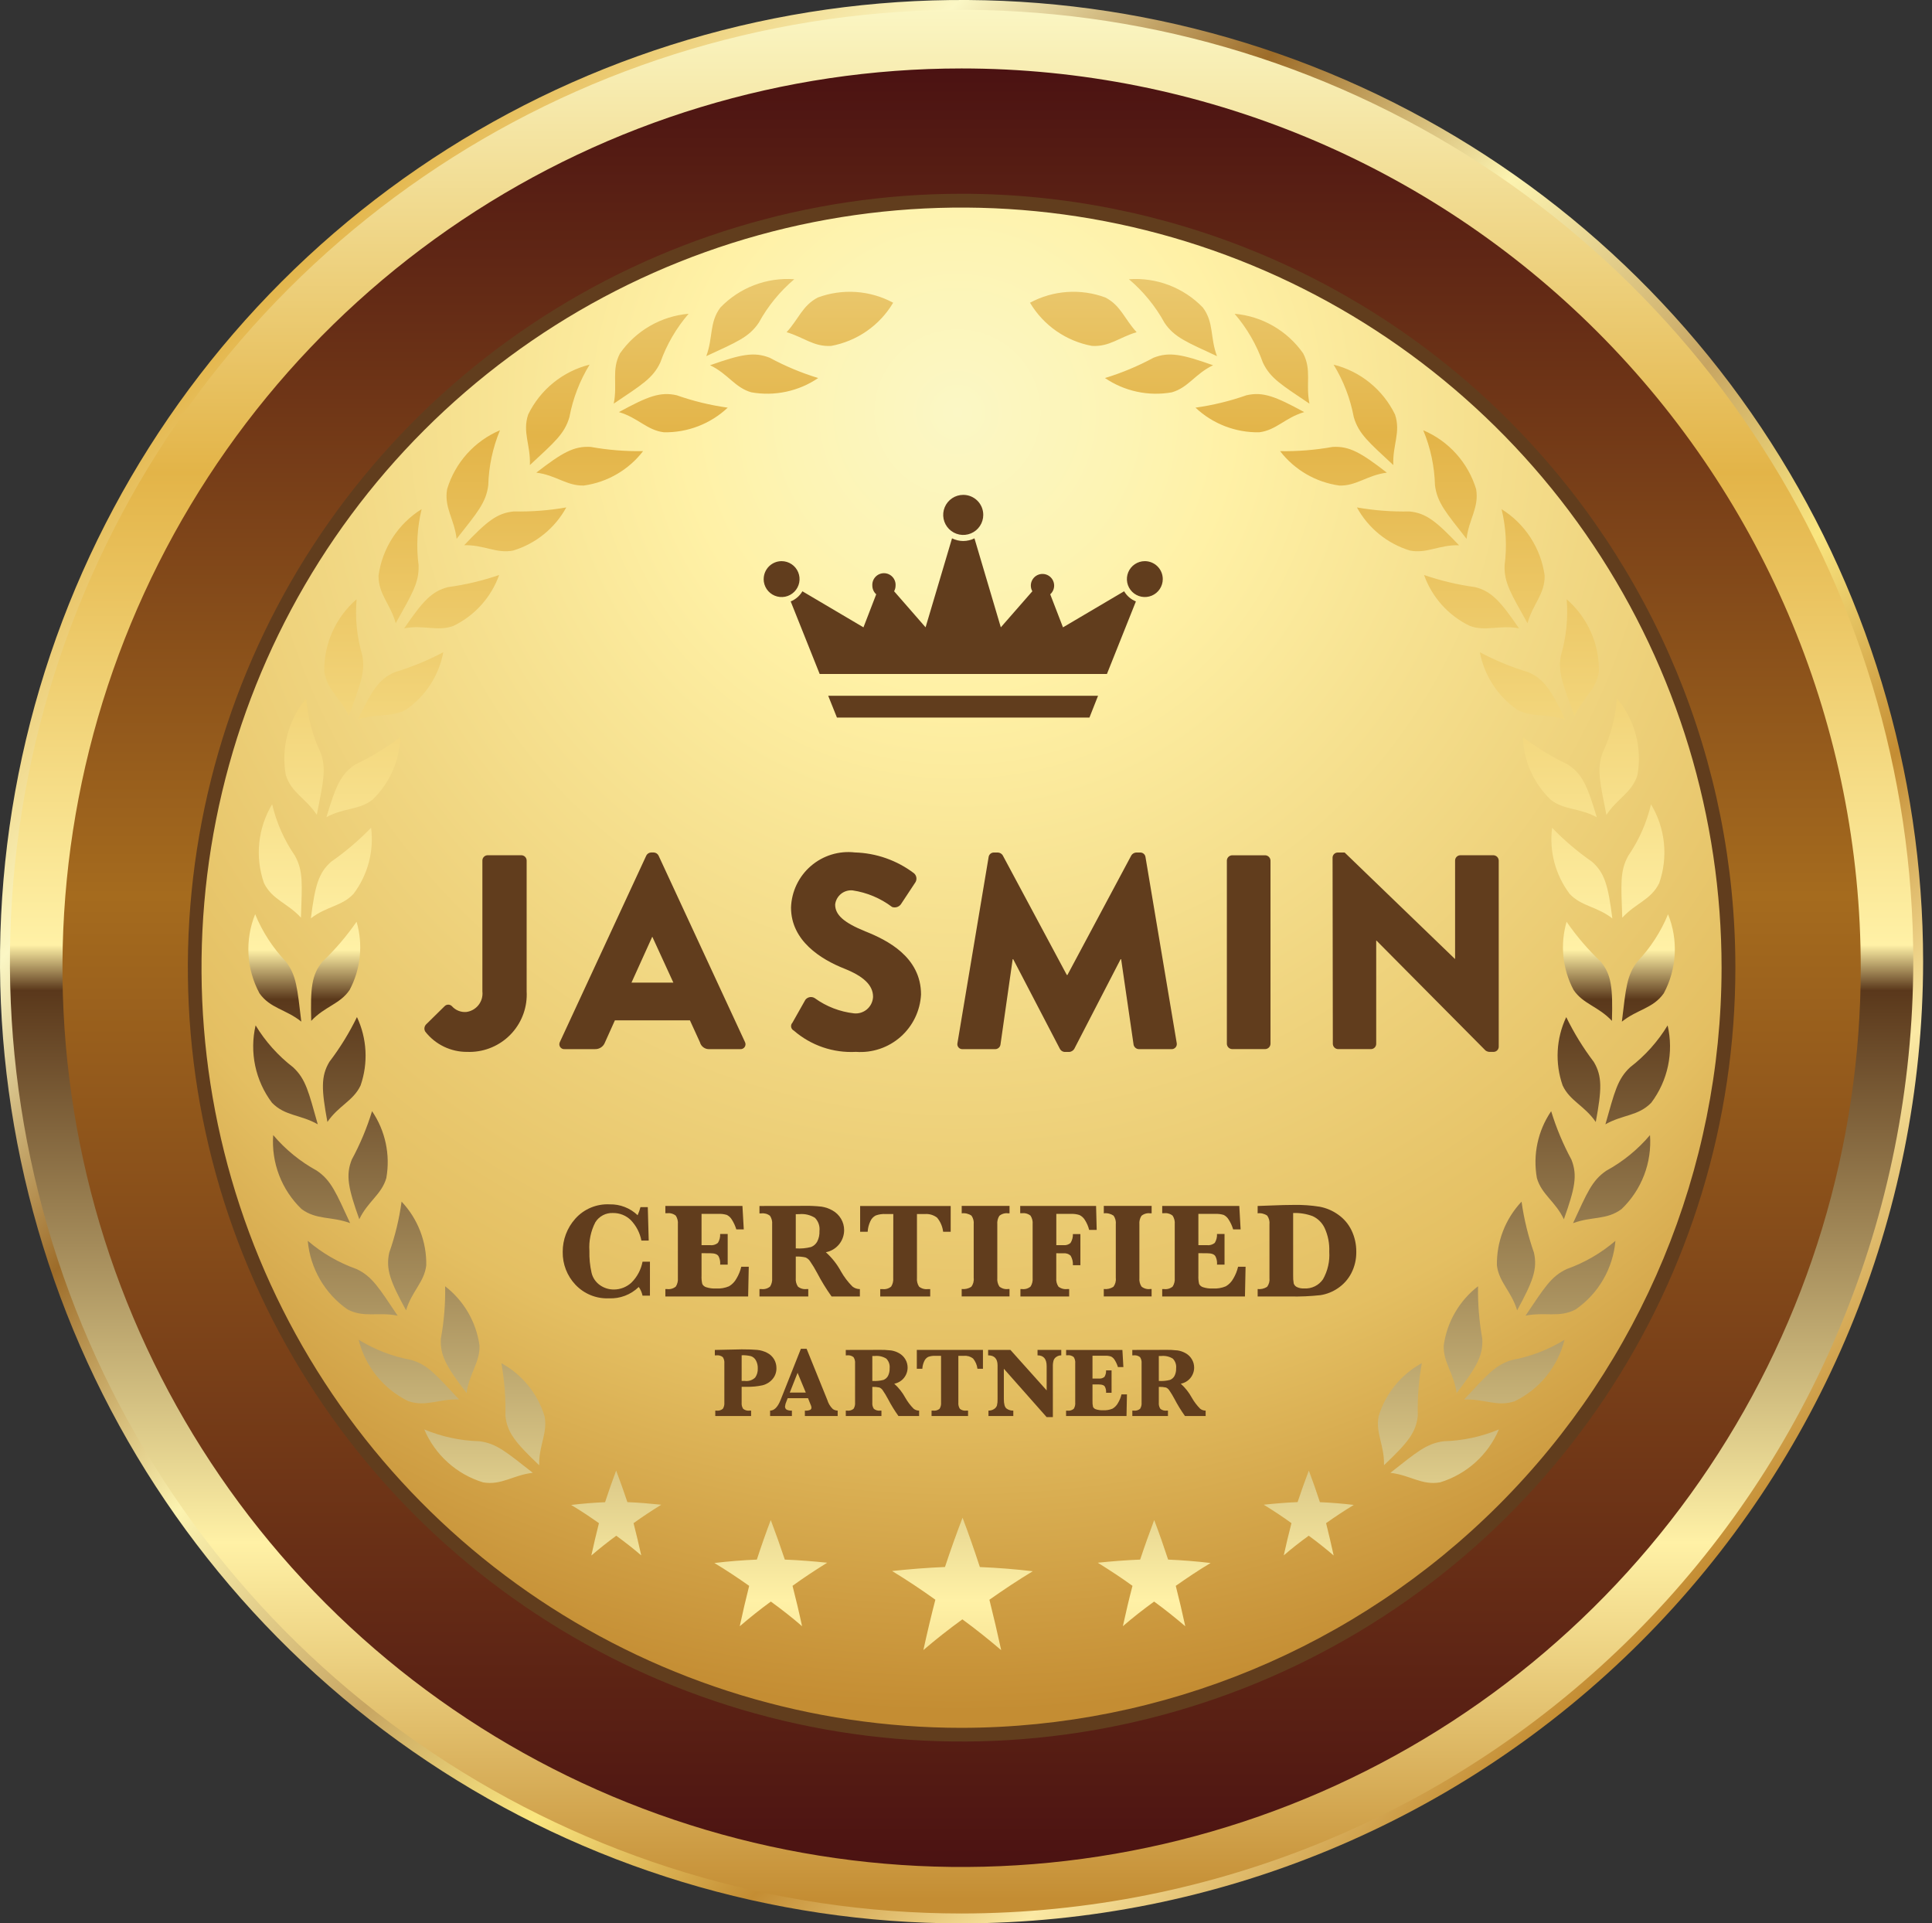 <svg xmlns="http://www.w3.org/2000/svg" width="217" height="216" viewBox="0 0 217 216" fill="none"><rect x="0" y="0" width="217" height="216" fill="#333333" stroke="none"/><g clip-path="url(#clip0_177_10278)"><path d="M108.001 216.002C86.641 216.002 65.76 209.667 47.999 197.8C30.238 185.933 16.395 169.065 8.221 149.331C0.047 129.596 -2.092 107.88 2.075 86.93C6.243 65.98 16.529 46.736 31.633 31.632C46.737 16.528 65.981 6.241 86.931 2.074C107.882 -2.093 129.597 0.046 149.332 8.22C169.066 16.394 185.934 30.237 197.801 47.998C209.669 65.759 216.003 86.64 216.003 108C215.969 136.634 204.579 164.084 184.332 184.331C164.085 204.578 136.635 215.968 108.001 216.002V216.002Z" fill="url(#paint0_linear_177_10278)"></path><path d="M108.001 214.891C86.86 214.89 66.194 208.62 48.616 196.874C31.039 185.128 17.339 168.433 9.249 148.901C1.16 129.369 -0.956 107.877 3.169 87.142C7.294 66.407 17.475 47.362 32.424 32.413C47.373 17.465 66.42 7.285 87.155 3.161C107.89 -0.963 129.382 1.154 148.914 9.245C168.445 17.336 185.139 31.037 196.884 48.615C208.629 66.194 214.898 86.86 214.897 108.001C214.865 136.341 203.592 163.511 183.552 183.55C163.512 203.589 136.341 214.86 108.001 214.891Z" fill="url(#paint1_linear_177_10278)"></path><path d="M208.997 108.677C208.997 128.65 203.074 148.176 191.977 164.783C180.881 181.391 165.109 194.336 146.655 201.98C128.202 209.624 107.897 211.624 88.307 207.728C68.716 203.832 50.722 194.214 36.598 180.091C22.474 165.967 12.855 147.973 8.957 128.383C5.06 108.794 7.059 88.488 14.702 70.034C22.345 51.581 35.288 35.807 51.895 24.71C68.502 13.612 88.027 7.688 108.001 7.687C134.786 7.687 160.474 18.326 179.414 37.265C198.354 56.205 208.995 81.892 208.997 108.677V108.677Z" fill="url(#paint2_linear_177_10278)"></path><path d="M194.916 108.676C194.915 125.864 189.817 142.666 180.266 156.957C170.716 171.249 157.143 182.387 141.263 188.964C125.382 195.541 107.908 197.262 91.05 193.908C74.192 190.554 58.707 182.277 46.553 170.123C34.399 157.969 26.122 142.484 22.769 125.626C19.415 108.767 21.136 91.293 27.713 75.413C34.29 59.533 45.429 45.96 59.72 36.41C74.011 26.86 90.813 21.762 108.002 21.761C119.416 21.76 130.718 24.008 141.263 28.375C151.809 32.743 161.391 39.145 169.461 47.216C177.532 55.287 183.934 64.869 188.302 75.414C192.669 85.959 194.917 97.262 194.916 108.676V108.676Z" fill="#613D1D"></path><path d="M108.001 194.041C91.118 194.042 74.613 189.035 60.574 179.655C46.536 170.276 35.594 156.943 29.133 141.345C22.671 125.746 20.981 108.582 24.275 92.022C27.568 75.463 35.699 60.252 47.638 48.314C59.576 36.375 74.787 28.245 91.347 24.951C107.906 21.657 125.07 23.348 140.669 29.81C156.267 36.271 169.599 47.213 178.979 61.252C188.359 75.29 193.365 91.795 193.365 108.679C193.338 131.311 184.336 153.008 168.333 169.011C152.33 185.014 130.633 194.015 108.001 194.041Z" fill="url(#paint3_radial_177_10278)"></path><path d="M61.166 159.049C61.535 160.933 60.507 162.317 60.562 164.551C57.891 162.014 56.946 160.861 56.767 158.971C56.812 157 56.66 155.03 56.313 153.089C58.648 154.364 60.39 156.504 61.166 159.049ZM54.264 166.475C56.334 166.827 57.61 165.657 59.844 165.4C56.886 163.086 55.784 162.094 53.827 161.853C51.705 161.796 49.611 161.347 47.653 160.527C48.253 161.942 49.156 163.208 50.298 164.235C51.44 165.263 52.794 166.027 54.264 166.475V166.475ZM49.998 144.451C50.033 146.42 49.873 148.389 49.519 150.327C49.408 152.223 50.157 153.522 52.409 156.447C52.694 154.228 53.923 153.027 53.856 151.102C53.489 148.465 52.104 146.078 49.998 144.451ZM45.876 157.36C47.876 158.029 49.31 157.069 51.566 157.167C49 154.423 48.069 153.268 46.175 152.725C44.087 152.34 42.088 151.571 40.279 150.458C40.65 151.948 41.344 153.339 42.311 154.531C43.278 155.724 44.495 156.691 45.876 157.362V157.36ZM45.106 134.946C44.839 136.898 44.374 138.818 43.72 140.676C43.307 142.532 43.842 143.923 45.61 147.156C46.24 145.014 47.644 144.019 47.877 142.109C47.927 139.451 46.932 136.879 45.106 134.946V134.946ZM39.02 147.044C40.887 148.034 42.453 147.306 44.663 147.754C42.562 144.64 41.824 143.344 40.031 142.512C38.031 141.801 36.18 140.728 34.568 139.348C34.704 140.877 35.173 142.359 35.942 143.689C36.711 145.018 37.761 146.164 39.02 147.044ZM41.789 124.789C41.211 126.674 40.448 128.496 39.51 130.23C38.808 131.995 39.119 133.461 40.356 136.926C41.315 134.915 42.859 134.151 43.391 132.299C43.857 129.682 43.282 126.987 41.789 124.789V124.789ZM33.862 135.774C35.555 137.034 37.216 136.575 39.328 137.361C37.745 133.956 37.216 132.573 35.579 131.465C33.717 130.446 32.058 129.093 30.685 127.474C30.573 129.005 30.8 130.543 31.349 131.977C31.898 133.412 32.756 134.708 33.862 135.774V135.774ZM40.093 114.22C39.23 115.995 38.192 117.679 36.996 119.248C36.027 120.875 36.107 122.37 36.774 125.999C38.041 124.152 39.681 123.641 40.5 121.901C41.372 119.386 41.226 116.629 40.093 114.22V114.22ZM30.547 123.84C32.016 125.352 33.74 125.151 35.691 126.263C34.666 122.657 34.367 121.197 32.915 119.852C31.235 118.559 29.809 116.966 28.709 115.153C28.362 116.648 28.347 118.2 28.665 119.701C28.982 121.202 29.625 122.615 30.547 123.84ZM40.05 103.514C38.928 105.136 37.643 106.639 36.216 108C35.002 109.463 34.859 110.96 34.956 114.647C36.486 113.012 38.196 112.767 39.271 111.168C40.518 108.816 40.798 106.07 40.05 103.514ZM29.138 111.541C30.353 113.26 32.084 113.325 33.842 114.73C33.392 111.012 33.307 109.522 32.092 107.97C30.63 106.43 29.466 104.633 28.659 102.668C28.083 104.092 27.827 105.625 27.91 107.158C27.993 108.692 28.413 110.188 29.139 111.541H29.138ZM41.679 92.956C40.312 94.372 38.809 95.651 37.194 96.775C35.77 98.031 35.381 99.475 34.917 103.132C36.676 101.768 38.4 101.787 39.711 100.377C41.311 98.255 42.019 95.592 41.681 92.956H41.679ZM29.646 99.166C30.578 101.056 32.278 101.394 33.8 103.053C33.923 99.304 34.085 97.82 33.122 96.096C31.919 94.346 31.053 92.387 30.567 90.32C29.775 91.638 29.282 93.113 29.123 94.642C28.964 96.171 29.143 97.716 29.648 99.168L29.646 99.166ZM44.959 82.785C43.387 83.969 41.702 84.994 39.928 85.846C38.322 86.869 37.714 88.236 36.664 91.772C38.627 90.697 40.329 90.994 41.843 89.805C43.758 87.96 44.877 85.442 44.961 82.784L44.959 82.785ZM32.095 87.016C32.714 89.031 34.341 89.626 35.584 91.506C36.298 87.826 36.685 86.388 36.014 84.535C35.105 82.617 34.557 80.548 34.4 78.432C33.411 79.607 32.691 80.986 32.294 82.469C31.896 83.953 31.828 85.506 32.097 87.019L32.095 87.016ZM49.79 73.245C48.05 74.168 46.225 74.919 44.34 75.488C42.592 76.241 41.78 77.496 40.193 80.82C42.295 80.067 43.93 80.628 45.61 79.696C47.796 78.178 49.298 75.862 49.792 73.246L49.79 73.245ZM36.42 75.412C36.724 77.499 38.229 78.347 39.166 80.4C40.455 76.869 41.065 75.515 40.684 73.578C40.086 71.543 39.871 69.413 40.05 67.299C38.889 68.303 37.962 69.551 37.335 70.953C36.708 72.355 36.396 73.877 36.422 75.412L36.42 75.412ZM56.065 64.573C54.201 65.214 52.278 65.67 50.325 65.934C48.477 66.404 47.486 67.523 45.398 70.562C47.593 70.145 49.117 70.949 50.929 70.292C53.325 69.133 55.169 67.079 56.065 64.573V64.573ZM42.516 64.636C42.492 66.739 43.849 67.817 44.447 69.984C46.276 66.704 47.079 65.46 47.016 63.485C46.738 61.379 46.854 59.24 47.358 57.177C46.054 57.99 44.945 59.079 44.108 60.368C43.271 61.657 42.728 63.114 42.516 64.636V64.636ZM63.605 56.986C61.663 57.325 59.693 57.476 57.722 57.436C55.832 57.61 54.669 58.561 52.135 61.231C54.37 61.169 55.747 62.2 57.635 61.829C60.182 61.057 62.325 59.319 63.605 56.986V56.986ZM50.22 54.935C49.86 57.014 51.03 58.282 51.285 60.515C53.605 57.565 54.594 56.457 54.842 54.495C54.897 52.373 55.343 50.28 56.156 48.319C54.742 48.919 53.477 49.822 52.451 50.965C51.425 52.109 50.663 53.464 50.22 54.935V54.935ZM72.237 50.661C70.266 50.697 68.297 50.54 66.357 50.192C64.46 50.075 63.159 50.822 60.237 53.079C62.457 53.356 63.665 54.593 65.586 54.526C68.222 54.158 70.609 52.77 72.233 50.661H72.237ZM59.325 46.55C58.654 48.546 59.61 49.98 59.517 52.229C62.258 49.676 63.412 48.733 63.956 46.84C64.347 44.755 65.115 42.758 66.224 40.949C64.734 41.322 63.344 42.016 62.153 42.984C60.961 43.952 59.995 45.169 59.325 46.55V46.55ZM81.735 45.781C79.784 45.509 77.866 45.043 76.007 44.389C74.149 43.969 72.758 44.513 69.517 46.279C71.668 46.909 72.659 48.316 74.569 48.546C77.228 48.596 79.801 47.603 81.738 45.781H81.735ZM69.635 39.689C68.656 41.552 69.38 43.123 68.933 45.331C72.047 43.227 73.335 42.492 74.167 40.703C74.878 38.699 75.956 36.845 77.345 35.236C75.812 35.369 74.328 35.837 72.996 36.607C71.664 37.376 70.517 38.428 69.635 39.689ZM91.898 42.454C90.014 41.879 88.192 41.117 86.459 40.18C84.691 39.48 83.229 39.79 79.753 41.017C81.77 41.978 82.534 43.529 84.385 44.057C87.002 44.524 89.699 43.949 91.898 42.455V42.454ZM80.911 34.538C79.651 36.223 80.111 37.885 79.328 39.997C82.732 38.414 84.117 37.885 85.224 36.244C86.242 34.384 87.594 32.728 89.212 31.358C87.679 31.246 86.141 31.473 84.707 32.023C83.272 32.572 81.976 33.431 80.911 34.538V34.538ZM100.32 33.998C99.032 33.304 97.611 32.893 96.15 32.792C94.691 32.691 93.226 32.902 91.854 33.412C90.123 34.316 89.7 35.842 88.349 37.307C90.26 37.865 91.404 38.967 93.355 38.847C94.794 38.582 96.16 38.012 97.361 37.176C98.562 36.34 99.57 35.256 100.318 33.998H100.32Z" fill="url(#paint4_linear_177_10278)"></path><path d="M159.696 153.085C159.348 155.026 159.198 156.997 159.246 158.968C159.066 160.858 158.124 162.015 155.449 164.548C155.51 162.313 154.476 160.93 154.846 159.045C155.621 156.501 157.362 154.361 159.696 153.085V153.085ZM168.356 160.528C166.395 161.347 164.3 161.797 162.175 161.854C160.225 162.094 159.115 163.087 156.164 165.401C158.394 165.657 159.674 166.827 161.744 166.475C163.213 166.026 164.567 165.261 165.709 164.234C166.851 163.207 167.755 161.942 168.356 160.528V160.528ZM162.158 151.101C162.087 153.022 163.317 154.228 163.605 156.447C165.855 153.524 166.6 152.226 166.485 150.327C166.137 148.388 165.978 146.42 166.013 144.45C163.905 146.076 162.521 148.465 162.158 151.101V151.101ZM175.727 150.461C173.921 151.574 171.925 152.343 169.839 152.728C167.949 153.268 167.007 154.425 164.444 157.169C166.694 157.071 168.134 158.031 170.132 157.363C171.512 156.691 172.729 155.725 173.695 154.533C174.662 153.34 175.355 151.95 175.727 150.461V150.461ZM168.132 142.112C168.367 144.022 169.766 145.017 170.402 147.159C172.163 143.924 172.706 142.532 172.292 140.679C171.641 138.82 171.174 136.901 170.898 134.95C169.076 136.884 168.083 139.454 168.132 142.111V142.112ZM181.443 139.348C179.833 140.73 177.983 141.802 175.985 142.513C174.192 143.348 173.45 144.641 171.345 147.754C173.558 147.304 175.125 148.032 176.988 147.045C178.25 146.167 179.303 145.023 180.073 143.693C180.843 142.363 181.31 140.879 181.443 139.348V139.348ZM172.622 132.301C173.15 134.153 174.7 134.917 175.653 136.928C176.888 133.463 177.198 131.998 176.502 130.233C175.565 128.499 174.802 126.677 174.224 124.792C172.728 126.989 172.153 129.685 172.622 132.301V132.301ZM185.326 127.477C183.953 129.098 182.292 130.452 180.427 131.469C178.794 132.576 178.263 133.96 176.681 137.365C178.794 136.579 180.455 137.04 182.139 135.777C183.248 134.713 184.109 133.417 184.66 131.982C185.211 130.546 185.438 129.007 185.326 127.474V127.477ZM175.516 121.906C176.326 123.647 177.968 124.156 179.236 126.004C179.907 122.373 179.981 120.878 179.012 119.254C177.819 117.682 176.783 115.998 175.918 114.225C174.781 116.632 174.636 119.39 175.514 121.903L175.516 121.906ZM187.306 115.156C186.205 116.969 184.778 118.562 183.096 119.855C181.656 121.199 181.344 122.659 180.316 126.266C182.275 125.153 183.99 125.355 185.466 123.843C186.389 122.616 187.032 121.202 187.349 119.701C187.667 118.199 187.652 116.646 187.304 115.15L187.306 115.156ZM176.739 111.171C177.819 112.769 179.522 113.015 181.051 114.649C181.153 110.959 181.005 109.465 179.796 108.003C178.367 106.644 177.081 105.142 175.959 103.521C175.215 106.073 175.494 108.815 176.737 111.165L176.739 111.171ZM187.352 102.675C186.545 104.638 185.382 106.435 183.921 107.976C182.701 109.528 182.62 111.018 182.166 114.736C183.932 113.332 185.663 113.266 186.875 111.547C187.601 110.193 188.019 108.695 188.102 107.161C188.184 105.627 187.927 104.093 187.35 102.669L187.352 102.675ZM176.3 100.383C177.614 101.793 179.33 101.774 181.096 103.138C180.63 99.485 180.243 98.037 178.82 96.781C177.202 95.658 175.699 94.379 174.331 92.962C173.995 95.596 174.701 98.256 176.298 100.378L176.3 100.383ZM185.439 90.329C184.951 92.395 184.086 94.353 182.886 96.104C181.927 97.829 182.085 99.313 182.211 103.062C183.736 101.403 185.434 101.064 186.362 99.174C186.867 97.722 187.046 96.175 186.886 94.646C186.726 93.116 186.231 91.641 185.437 90.324L185.439 90.329ZM174.17 89.811C175.683 91.001 177.386 90.703 179.347 91.778C178.296 88.242 177.691 86.875 176.082 85.852C174.309 85 172.625 83.975 171.054 82.791C171.133 85.447 172.251 87.965 174.168 89.805L174.17 89.811ZM181.614 78.442C181.453 80.558 180.906 82.626 179.998 84.545C179.327 86.398 179.712 87.835 180.429 91.515C181.667 89.639 183.294 89.041 183.921 87.025C184.188 85.512 184.12 83.958 183.721 82.474C183.322 80.99 182.602 79.612 181.612 78.436L181.614 78.442ZM170.4 79.702C172.082 80.634 173.715 80.073 175.813 80.826C174.233 77.502 173.415 76.248 171.666 75.494C169.781 74.924 167.955 74.173 166.215 73.251C166.713 75.864 168.215 78.178 170.398 79.697L170.4 79.702ZM175.967 67.304C176.141 69.419 175.924 71.548 175.327 73.584C174.948 75.521 175.558 76.875 176.844 80.406C177.78 78.353 179.288 77.505 179.588 75.418C179.614 73.882 179.303 72.359 178.677 70.957C178.051 69.554 177.125 68.306 175.965 67.3L175.967 67.304ZM165.086 70.294C166.893 70.954 168.416 70.15 170.614 70.564C168.53 67.525 167.533 66.406 165.687 65.936C163.734 65.671 161.813 65.215 159.949 64.574C160.842 67.081 162.687 69.135 165.084 70.29L165.086 70.294ZM168.655 57.182C169.157 59.246 169.273 61.384 168.995 63.49C168.928 65.47 169.74 66.709 171.568 69.989C172.165 67.823 173.52 66.744 173.495 64.641C173.284 63.118 172.74 61.661 171.904 60.371C171.067 59.082 169.957 57.992 168.653 57.178L168.655 57.182ZM158.369 61.83C160.259 62.201 161.643 61.17 163.876 61.233C161.334 58.562 160.186 57.612 158.289 57.437C156.319 57.477 154.35 57.327 152.409 56.987C153.686 59.318 155.826 61.057 158.369 61.83V61.83ZM159.856 48.317C160.673 50.277 161.12 52.37 161.174 54.492C161.423 56.455 162.41 57.563 164.723 60.513C164.979 58.281 166.15 57.012 165.797 54.932C165.351 53.463 164.588 52.108 163.561 50.966C162.535 49.823 161.27 48.92 159.856 48.319V48.317ZM150.427 54.528C152.35 54.595 153.556 53.358 155.771 53.08C152.853 50.824 151.555 50.077 149.658 50.194C147.718 50.541 145.748 50.699 143.778 50.663C145.403 52.771 147.791 54.159 150.427 54.527V54.528ZM149.787 40.95C150.896 42.758 151.664 44.755 152.054 46.84C152.602 48.73 153.752 49.676 156.496 52.229C156.398 49.979 157.357 48.546 156.686 46.55C156.016 45.169 155.05 43.951 153.858 42.984C152.667 42.016 151.277 41.322 149.787 40.95V40.95ZM141.438 48.546C143.35 48.316 144.341 46.906 146.485 46.279C143.252 44.513 141.852 43.969 140 44.389C138.143 45.042 136.225 45.508 134.276 45.78C136.21 47.602 138.781 48.595 141.438 48.547V48.546ZM138.669 35.237C140.053 36.848 141.128 38.701 141.838 40.703C142.675 42.493 143.962 43.228 147.076 45.332C146.632 43.123 147.346 41.552 146.374 39.69C145.493 38.43 144.346 37.379 143.015 36.61C141.684 35.84 140.2 35.372 138.669 35.238V35.237ZM131.625 44.057C133.476 43.529 134.235 41.978 136.251 41.017C132.779 39.79 131.317 39.48 129.556 40.179C127.821 41.117 125.996 41.879 124.109 42.454C126.309 43.949 129.006 44.525 131.625 44.059V44.057ZM126.8 31.357C128.418 32.728 129.772 34.384 130.793 36.243C131.894 37.884 133.283 38.413 136.689 39.996C135.899 37.884 136.367 36.222 135.105 34.537C134.038 33.431 132.742 32.574 131.306 32.024C129.871 31.475 128.333 31.248 126.8 31.358V31.357ZM122.66 38.846C124.61 38.965 125.754 37.864 127.667 37.306C126.309 35.842 125.895 34.315 124.157 33.411C122.785 32.901 121.32 32.69 119.859 32.791C118.399 32.892 116.977 33.303 115.689 33.997C116.437 35.256 117.446 36.34 118.648 37.176C119.85 38.013 121.217 38.583 122.657 38.847L122.66 38.846Z" fill="url(#paint5_linear_177_10278)"></path><path d="M106.139 175.978C104.153 176.059 102.171 176.22 100.199 176.428C101.889 177.463 103.504 178.534 105.059 179.653C104.57 181.525 104.126 183.423 103.713 185.306C105.112 184.108 106.57 182.966 108.091 181.857C109.608 182.962 111.061 184.132 112.453 185.317C112.045 183.439 111.604 181.552 111.129 179.656C112.688 178.556 114.312 177.473 115.997 176.455C114.024 176.223 112.044 176.066 110.057 175.984C109.454 174.136 108.804 172.273 108.113 170.445C107.406 172.289 106.755 174.117 106.139 175.978ZM128.062 175.146C126.476 175.206 124.884 175.337 123.301 175.498C124.651 176.338 125.948 177.184 127.199 178.093C126.808 179.59 126.447 181.116 126.119 182.629C127.233 181.661 128.408 180.749 129.629 179.86C130.846 180.745 132.016 181.683 133.129 182.635C132.799 181.121 132.447 179.609 132.061 178.095C133.316 177.214 134.617 176.338 135.972 175.53C134.387 175.342 132.797 175.214 131.202 175.146C130.715 173.662 130.197 172.176 129.638 170.704C129.087 172.186 128.556 173.651 128.062 175.146ZM145.745 168.691C144.478 168.74 143.203 168.851 141.941 168.983C143.021 169.649 144.06 170.327 145.055 171.053C144.745 172.245 144.454 173.467 144.192 174.671C145.081 173.898 146.024 173.172 146.994 172.463C147.968 173.172 148.902 173.92 149.795 174.684C149.531 173.473 149.248 172.269 148.945 171.053C149.941 170.349 150.983 169.653 152.055 169.006C150.8 168.859 149.528 168.75 148.251 168.698C147.863 167.519 147.451 166.324 147.007 165.149C146.559 166.331 146.14 167.498 145.745 168.691ZM86.571 170.704C86.016 172.172 85.491 173.662 85.01 175.146C83.415 175.212 81.825 175.34 80.24 175.53C81.59 176.34 82.894 177.214 84.145 178.095C83.762 179.609 83.415 181.121 83.087 182.635C84.198 181.683 85.365 180.745 86.581 179.86C87.803 180.749 88.975 181.66 90.086 182.629C89.765 181.116 89.401 179.59 89.017 178.093C90.261 177.184 91.561 176.338 92.908 175.498C91.327 175.337 89.737 175.206 88.149 175.146C87.653 173.651 87.13 172.186 86.571 170.704V170.704ZM69.206 165.151C68.761 166.327 68.349 167.522 67.961 168.701C66.688 168.752 65.412 168.862 64.153 169.009C65.233 169.656 66.274 170.352 67.272 171.055C66.965 172.272 66.681 173.475 66.419 174.687C67.314 173.923 68.248 173.175 69.218 172.466C70.189 173.175 71.129 173.906 72.022 174.673C71.752 173.47 71.47 172.248 71.161 171.055C72.157 170.335 73.192 169.653 74.273 168.985C73.013 168.854 71.738 168.742 70.468 168.694C70.073 167.498 69.65 166.331 69.206 165.151Z" fill="url(#paint6_linear_177_10278)"></path><path d="M47.822 115.081L49.937 112.998C50.043 112.89 50.187 112.828 50.339 112.825C50.491 112.823 50.637 112.881 50.746 112.986L50.759 112.998C50.956 113.219 51.2 113.394 51.474 113.507C51.748 113.62 52.044 113.67 52.34 113.652C52.891 113.59 53.394 113.311 53.739 112.878C54.085 112.445 54.244 111.892 54.182 111.342L54.181 111.289V96.638C54.181 96.482 54.243 96.332 54.354 96.222C54.464 96.111 54.613 96.048 54.77 96.047H58.55C58.628 96.046 58.705 96.06 58.778 96.09C58.85 96.118 58.916 96.162 58.972 96.216C59.028 96.271 59.073 96.336 59.104 96.407C59.134 96.479 59.151 96.556 59.152 96.635V111.318C59.251 113.023 58.669 114.698 57.534 115.974C56.399 117.251 54.803 118.024 53.098 118.123C52.89 118.135 52.681 118.138 52.474 118.13C51.568 118.137 50.673 117.935 49.857 117.542C49.042 117.148 48.327 116.573 47.769 115.86C47.695 115.741 47.661 115.601 47.671 115.461C47.681 115.321 47.735 115.188 47.826 115.081H47.822ZM62.89 117.011L72.593 96.078C72.644 95.98 72.72 95.896 72.813 95.836C72.907 95.776 73.014 95.742 73.125 95.736H73.433C73.544 95.742 73.652 95.776 73.745 95.836C73.838 95.896 73.914 95.98 73.965 96.078L83.668 117.011C83.716 117.098 83.739 117.197 83.735 117.296C83.731 117.396 83.7 117.492 83.645 117.576C83.591 117.659 83.514 117.726 83.425 117.769C83.335 117.812 83.235 117.83 83.136 117.821H79.705C79.461 117.84 79.218 117.772 79.019 117.63C78.819 117.488 78.676 117.281 78.614 117.044L77.491 114.585H69.065L67.946 117.074C67.861 117.3 67.707 117.494 67.506 117.628C67.305 117.761 67.067 117.829 66.826 117.82H63.423C63.324 117.83 63.224 117.812 63.134 117.769C63.044 117.726 62.967 117.659 62.913 117.576C62.858 117.492 62.827 117.396 62.823 117.296C62.819 117.196 62.842 117.097 62.89 117.01V117.011ZM75.631 110.351L73.278 105.221H73.25L70.927 110.351H75.631ZM89.001 114.86L90.458 112.279C90.578 112.123 90.753 112.017 90.947 111.983C91.141 111.948 91.341 111.987 91.508 112.092C92.806 113.033 94.325 113.622 95.918 113.802C96.431 113.855 96.944 113.702 97.344 113.376C97.744 113.05 97.998 112.579 98.051 112.066L98.06 111.935C98.06 110.629 96.968 109.634 94.868 108.793C92.194 107.736 88.847 105.653 88.847 101.92C88.876 101.031 89.089 100.157 89.472 99.354C89.856 98.551 90.401 97.836 91.075 97.255C91.749 96.673 92.536 96.237 93.386 95.975C94.237 95.713 95.132 95.63 96.016 95.732C98.417 95.8 100.737 96.616 102.653 98.065C102.794 98.184 102.889 98.349 102.922 98.53C102.954 98.712 102.923 98.899 102.833 99.06L101.251 101.455C101.152 101.635 100.992 101.774 100.8 101.848C100.608 101.922 100.396 101.926 100.201 101.858C98.901 100.875 97.376 100.233 95.763 99.993C95.294 99.949 94.826 100.09 94.46 100.386C94.094 100.683 93.858 101.111 93.803 101.578C93.803 102.73 94.741 103.601 97.192 104.596C99.614 105.559 103.449 107.456 103.449 111.687C103.401 112.593 103.173 113.48 102.778 114.297C102.383 115.114 101.829 115.843 101.149 116.443C100.468 117.043 99.674 117.501 98.815 117.79C97.955 118.079 97.046 118.194 96.141 118.128C93.59 118.268 91.084 117.41 89.154 115.734C89.089 115.7 89.031 115.654 88.983 115.597C88.936 115.541 88.9 115.476 88.878 115.406C88.855 115.336 88.847 115.262 88.853 115.189C88.86 115.115 88.88 115.044 88.914 114.979L89 114.857L89.001 114.86ZM111.042 96.238C111.063 96.103 111.13 95.98 111.233 95.889C111.335 95.798 111.465 95.746 111.602 95.741H112.091C112.198 95.747 112.302 95.778 112.394 95.832C112.487 95.886 112.565 95.961 112.623 96.051L119.823 109.492H119.893L127.076 96.051C127.135 95.963 127.213 95.888 127.305 95.834C127.398 95.781 127.501 95.749 127.607 95.741H128.111C128.246 95.749 128.373 95.802 128.473 95.893C128.572 95.983 128.637 96.105 128.658 96.238L132.168 117.138C132.182 117.212 132.182 117.288 132.167 117.363C132.152 117.437 132.122 117.507 132.08 117.57C132.038 117.632 131.984 117.686 131.92 117.728C131.857 117.77 131.787 117.798 131.712 117.813C131.669 117.821 131.624 117.824 131.58 117.823H127.912C127.773 117.816 127.639 117.764 127.533 117.674C127.427 117.585 127.353 117.462 127.324 117.326L125.924 107.716H125.868L120.658 117.796C120.6 117.888 120.522 117.966 120.43 118.025C120.338 118.084 120.235 118.122 120.127 118.137H119.567C119.459 118.127 119.355 118.091 119.265 118.032C119.174 117.972 119.1 117.891 119.049 117.796L113.799 107.716H113.743L112.37 117.326C112.346 117.464 112.273 117.59 112.166 117.68C112.059 117.771 111.923 117.822 111.783 117.823H108.128C108.041 117.83 107.953 117.816 107.871 117.782C107.79 117.749 107.718 117.697 107.66 117.63C107.603 117.563 107.562 117.484 107.541 117.398C107.521 117.313 107.52 117.223 107.541 117.138L111.042 96.238ZM137.799 96.643C137.804 96.488 137.868 96.341 137.977 96.231C138.086 96.122 138.232 96.058 138.387 96.051H142.112C142.267 96.058 142.413 96.122 142.522 96.231C142.632 96.341 142.695 96.488 142.701 96.643V117.225C142.695 117.38 142.632 117.527 142.523 117.636C142.413 117.746 142.267 117.81 142.112 117.816H138.388C138.233 117.81 138.087 117.746 137.977 117.636C137.868 117.527 137.805 117.38 137.8 117.225V96.645L137.799 96.643ZM149.672 96.301C149.678 96.149 149.743 96.006 149.853 95.902C149.962 95.797 150.108 95.74 150.26 95.741H151.03L163.406 107.683H163.434V96.638C163.435 96.482 163.497 96.332 163.607 96.222C163.717 96.111 163.867 96.048 164.023 96.047H167.747C167.902 96.053 168.048 96.118 168.157 96.227C168.266 96.337 168.329 96.484 168.335 96.638V117.569C168.329 117.72 168.264 117.864 168.154 117.968C168.045 118.073 167.899 118.131 167.747 118.13H167.258C167.112 118.113 166.973 118.059 166.852 117.974L154.601 105.627H154.574V117.228C154.573 117.384 154.511 117.533 154.401 117.644C154.291 117.755 154.142 117.817 153.986 117.818H150.29C150.135 117.813 149.988 117.749 149.879 117.639C149.77 117.529 149.707 117.382 149.702 117.228L149.672 96.301Z" fill="#613D1D"></path><path d="M73.001 141.691V145.505H72.168C72.097 145.154 71.952 144.822 71.742 144.532C71.301 144.961 70.777 145.296 70.202 145.515C69.627 145.734 69.013 145.833 68.398 145.806C67.694 145.837 66.992 145.715 66.339 145.448C65.687 145.182 65.1 144.777 64.618 144.262C63.689 143.269 63.181 141.955 63.203 140.595C63.194 139.226 63.693 137.902 64.603 136.878C65.085 136.334 65.684 135.905 66.355 135.623C67.026 135.342 67.752 135.215 68.478 135.252C69.056 135.239 69.631 135.34 70.17 135.55C70.709 135.759 71.201 136.073 71.618 136.472C71.748 136.179 71.854 135.877 71.935 135.567H72.759L72.863 139.321H72.041C71.875 138.449 71.456 137.645 70.837 137.009C70.306 136.497 69.595 136.215 68.857 136.225C68.464 136.205 68.072 136.29 67.723 136.472C67.374 136.654 67.079 136.926 66.87 137.26C66.355 138.255 66.124 139.373 66.202 140.491C66.18 141.313 66.261 142.135 66.443 142.937C66.576 143.502 66.914 143.998 67.391 144.329C67.844 144.647 68.385 144.818 68.939 144.816C69.673 144.818 70.38 144.542 70.919 144.044C71.566 143.405 72.002 142.584 72.169 141.691H73.001Z" fill="#613D1D"></path><path d="M78.796 140.738V143.249C78.779 143.565 78.806 143.881 78.878 144.189C78.922 144.278 78.984 144.356 79.061 144.42C79.137 144.483 79.225 144.53 79.32 144.558C79.673 144.671 80.044 144.72 80.414 144.703C80.915 144.734 81.417 144.649 81.88 144.455C82.234 144.249 82.525 143.948 82.719 143.587C82.967 143.175 83.149 142.728 83.259 142.26H84.1L84.031 145.596H74.732V144.764H74.92C75.096 144.789 75.275 144.777 75.445 144.728C75.616 144.679 75.774 144.595 75.91 144.481C76.09 144.194 76.17 143.856 76.139 143.519V137.489C76.172 137.149 76.088 136.807 75.902 136.52C75.766 136.411 75.609 136.331 75.441 136.285C75.273 136.238 75.097 136.226 74.924 136.25H74.732V135.432H83.39L83.54 138.064H82.701C82.585 137.676 82.416 137.306 82.198 136.964C82.066 136.74 81.872 136.558 81.64 136.44C81.333 136.347 81.012 136.308 80.691 136.325H78.796V139.835H79.741C79.899 139.856 80.061 139.844 80.214 139.8C80.368 139.756 80.512 139.681 80.635 139.58C80.82 139.279 80.907 138.929 80.886 138.577H81.733V142.024H80.886L80.894 141.881C80.898 141.608 80.837 141.338 80.714 141.095C80.592 140.86 80.278 140.743 79.774 140.743L78.796 140.738Z" fill="#613D1D"></path><path d="M89.381 141.112V143.519C89.347 143.861 89.432 144.203 89.622 144.489C89.758 144.599 89.916 144.68 90.084 144.727C90.253 144.774 90.43 144.787 90.603 144.764H90.784V145.596H85.303V144.764H85.507C85.682 144.789 85.861 144.776 86.032 144.727C86.202 144.679 86.361 144.595 86.497 144.482C86.677 144.195 86.757 143.857 86.726 143.519V137.507C86.76 137.166 86.675 136.824 86.486 136.538C86.349 136.43 86.191 136.35 86.022 136.303C85.854 136.257 85.677 136.245 85.504 136.268H85.303V135.435L89.381 135.427L90.295 135.419C90.956 135.406 91.618 135.436 92.275 135.509C92.709 135.576 93.127 135.721 93.508 135.94C93.905 136.16 94.235 136.482 94.465 136.874C94.694 137.259 94.814 137.699 94.812 138.147C94.812 138.735 94.607 139.305 94.232 139.758C93.857 140.211 93.336 140.52 92.758 140.63C93.445 141.247 94.02 141.978 94.46 142.79C94.81 143.407 95.242 143.976 95.743 144.479C95.981 144.667 96.277 144.769 96.581 144.769V145.6H93.403C92.806 144.764 92.267 143.888 91.791 142.977C91.542 142.502 91.264 142.044 90.959 141.604C90.837 141.429 90.666 141.293 90.469 141.212C90.112 141.133 89.746 141.1 89.381 141.112ZM89.381 140.198C89.956 140.238 90.533 140.186 91.091 140.045C91.388 139.931 91.634 139.716 91.787 139.438C91.975 139.071 92.062 138.661 92.042 138.249C92.073 137.98 92.044 137.707 91.956 137.451C91.869 137.194 91.725 136.961 91.536 136.767C91.017 136.441 90.405 136.295 89.794 136.351L89.381 136.358V140.198Z" fill="#613D1D"></path><path d="M100.334 136.338H99.48C99.097 136.317 98.715 136.373 98.355 136.504C98.084 136.646 97.871 136.877 97.752 137.159C97.579 137.526 97.478 137.924 97.456 138.329H96.609V135.435H106.78V138.329H105.932C105.863 137.749 105.628 137.2 105.256 136.749C104.862 136.444 104.367 136.298 103.87 136.342H102.992V143.523C102.959 143.863 103.042 144.205 103.228 144.492C103.366 144.602 103.525 144.684 103.695 144.731C103.865 144.778 104.043 144.791 104.218 144.768H104.48V145.599H98.866V144.768H99.106C99.282 144.792 99.46 144.779 99.631 144.731C99.801 144.682 99.96 144.598 100.096 144.485C100.275 144.198 100.356 143.86 100.325 143.523L100.334 136.338Z" fill="#613D1D"></path><path d="M108.018 136.261V135.427H113.39V136.261H113.235C113.059 136.235 112.88 136.247 112.71 136.296C112.539 136.344 112.381 136.428 112.245 136.542C112.065 136.829 111.985 137.167 112.016 137.504V143.516C111.982 143.856 112.065 144.198 112.252 144.485C112.388 144.595 112.545 144.676 112.713 144.724C112.881 144.771 113.058 144.784 113.231 144.76H113.387V145.592H108.015V144.76C108.392 144.804 108.773 144.717 109.095 144.513C109.31 144.228 109.407 143.871 109.365 143.516V137.504C109.404 137.156 109.315 136.806 109.113 136.519C108.792 136.302 108.403 136.21 108.018 136.261V136.261Z" fill="#613D1D"></path><path d="M118.639 140.745V143.519C118.605 143.86 118.69 144.203 118.879 144.489C119.018 144.599 119.178 144.68 119.35 144.728C119.521 144.775 119.7 144.787 119.876 144.764H120.087V145.596H114.613V144.764H114.764C114.94 144.789 115.119 144.777 115.29 144.728C115.46 144.68 115.619 144.596 115.754 144.481C115.934 144.195 116.015 143.856 115.984 143.519V137.489C116.017 137.149 115.933 136.807 115.747 136.52C115.611 136.411 115.454 136.331 115.286 136.285C115.118 136.238 114.942 136.226 114.769 136.25H114.589V135.432H123.111L123.18 138.124H122.332C122.235 137.727 122.072 137.349 121.852 137.005C121.708 136.765 121.497 136.573 121.245 136.451C120.936 136.352 120.611 136.309 120.286 136.325H118.644V139.835H119.446C119.588 139.851 119.731 139.837 119.867 139.795C120.003 139.753 120.129 139.684 120.237 139.591C120.425 139.292 120.519 138.944 120.507 138.592H121.348V142.084H120.507C120.53 141.707 120.438 141.333 120.245 141.009C120.135 140.91 120.005 140.836 119.864 140.792C119.724 140.747 119.575 140.733 119.428 140.75L118.639 140.745Z" fill="#613D1D"></path><path d="M123.978 136.261V135.427H129.35V136.261H129.195C129.019 136.235 128.84 136.247 128.67 136.296C128.499 136.344 128.341 136.428 128.205 136.542C128.025 136.829 127.945 137.167 127.976 137.504V143.516C127.942 143.856 128.025 144.199 128.213 144.485C128.348 144.595 128.505 144.677 128.673 144.724C128.842 144.771 129.018 144.784 129.191 144.76H129.347V145.592H123.975V144.76C124.352 144.804 124.734 144.717 125.055 144.513C125.27 144.228 125.367 143.871 125.325 143.516V137.504C125.364 137.156 125.275 136.806 125.074 136.519C124.752 136.302 124.363 136.21 123.978 136.261V136.261Z" fill="#613D1D"></path><path d="M134.601 140.738V143.249C134.584 143.565 134.612 143.881 134.683 144.189C134.728 144.278 134.79 144.356 134.866 144.42C134.942 144.483 135.031 144.53 135.126 144.558C135.479 144.671 135.849 144.72 136.22 144.703C136.721 144.734 137.222 144.649 137.686 144.455C138.04 144.249 138.33 143.948 138.525 143.587C138.771 143.175 138.951 142.727 139.06 142.26H139.902L139.832 145.596H130.538V144.764H130.726C130.902 144.789 131.08 144.777 131.251 144.728C131.422 144.679 131.58 144.595 131.716 144.481C131.895 144.194 131.976 143.856 131.945 143.519V137.489C131.978 137.149 131.894 136.807 131.708 136.52C131.572 136.411 131.415 136.331 131.246 136.285C131.078 136.238 130.902 136.226 130.73 136.25H130.538V135.432H139.196L139.345 138.064H138.506C138.391 137.676 138.222 137.306 138.003 136.964C137.871 136.74 137.678 136.558 137.445 136.44C137.138 136.347 136.817 136.308 136.497 136.325H134.601V139.835H135.546C135.705 139.856 135.866 139.844 136.02 139.8C136.174 139.756 136.317 139.681 136.441 139.58C136.625 139.279 136.713 138.929 136.692 138.577H137.538V142.024H136.692L136.699 141.881C136.704 141.608 136.642 141.338 136.519 141.095C136.398 140.86 136.084 140.743 135.58 140.743L134.601 140.738Z" fill="#613D1D"></path><path d="M141.259 145.596V144.764C141.632 144.808 142.009 144.719 142.323 144.513C142.533 144.228 142.627 143.874 142.585 143.523V137.503C142.623 137.157 142.535 136.809 142.337 136.523C142.023 136.304 141.637 136.21 141.257 136.26V135.435L142.478 135.39C143.707 135.339 144.672 135.314 145.372 135.315C146.327 135.299 147.281 135.367 148.224 135.518C148.973 135.66 149.681 135.962 150.3 136.406C150.947 136.858 151.467 137.47 151.807 138.182C152.164 138.932 152.345 139.753 152.336 140.584C152.35 141.418 152.158 142.242 151.776 142.984C151.425 143.663 150.908 144.243 150.274 144.669C149.688 145.072 149.019 145.338 148.317 145.449C147.187 145.572 146.05 145.622 144.914 145.599L141.259 145.596ZM145.245 136.225V143.228C145.234 143.531 145.255 143.835 145.308 144.133C145.365 144.305 145.487 144.448 145.648 144.532C145.909 144.659 146.2 144.715 146.49 144.696C146.901 144.721 147.312 144.639 147.682 144.457C148.052 144.276 148.368 144.001 148.6 143.661C149.13 142.719 149.373 141.644 149.301 140.566C149.341 139.654 149.164 138.746 148.784 137.916C148.508 137.327 148.033 136.853 147.442 136.579C146.74 136.317 145.994 136.197 145.245 136.225V136.225Z" fill="#613D1D"></path><path d="M108.181 78.136H123.332L122.366 80.583H94.003L93.023 78.136H108.181ZM108.189 55.575C107.744 55.575 107.309 55.707 106.939 55.954C106.569 56.202 106.281 56.553 106.11 56.964C105.94 57.375 105.895 57.828 105.982 58.264C106.069 58.7 106.283 59.101 106.598 59.416C106.913 59.731 107.314 59.945 107.75 60.032C108.187 60.119 108.639 60.074 109.05 59.904C109.461 59.734 109.813 59.445 110.06 59.075C110.307 58.705 110.439 58.27 110.439 57.825C110.44 57.53 110.382 57.237 110.27 56.964C110.157 56.691 109.992 56.443 109.783 56.234C109.574 56.025 109.326 55.859 109.053 55.746C108.781 55.633 108.488 55.575 108.193 55.575H108.189ZM128.578 63.019C128.18 63.021 127.791 63.14 127.46 63.363C127.13 63.585 126.873 63.9 126.722 64.269C126.571 64.637 126.532 65.042 126.611 65.433C126.689 65.823 126.882 66.181 127.164 66.462C127.447 66.743 127.806 66.934 128.196 67.011C128.587 67.088 128.992 67.048 129.36 66.895C129.727 66.742 130.042 66.484 130.263 66.152C130.483 65.821 130.601 65.431 130.601 65.033C130.601 64.768 130.549 64.506 130.448 64.261C130.346 64.016 130.197 63.794 130.01 63.607C129.822 63.42 129.599 63.272 129.354 63.171C129.109 63.07 128.847 63.018 128.582 63.019H128.578ZM85.772 65.033C85.772 65.432 85.89 65.822 86.111 66.154C86.333 66.486 86.647 66.744 87.016 66.897C87.384 67.05 87.79 67.09 88.181 67.013C88.572 66.935 88.931 66.743 89.213 66.461C89.496 66.179 89.688 65.82 89.766 65.429C89.844 65.038 89.804 64.632 89.651 64.264C89.499 63.895 89.24 63.581 88.909 63.359C88.577 63.137 88.187 63.019 87.788 63.019C87.255 63.02 86.743 63.233 86.366 63.61C85.989 63.988 85.777 64.5 85.776 65.033H85.772ZM126.259 66.403L119.393 70.453L117.961 66.742C118.125 66.597 118.249 66.413 118.323 66.208C118.397 66.002 118.419 65.781 118.385 65.565C118.352 65.349 118.266 65.145 118.133 64.971C118.001 64.797 117.827 64.659 117.628 64.569C117.428 64.48 117.21 64.442 116.992 64.458C116.774 64.475 116.564 64.546 116.38 64.664C116.196 64.783 116.046 64.946 115.941 65.138C115.836 65.33 115.782 65.545 115.782 65.763C115.781 65.987 115.84 66.206 115.953 66.4L112.411 70.45L109.45 60.459C109.057 60.652 108.627 60.753 108.19 60.757C107.753 60.755 107.322 60.653 106.93 60.459L103.96 70.45L100.426 66.4C100.533 66.204 100.589 65.986 100.589 65.763C100.601 65.585 100.576 65.406 100.515 65.238C100.455 65.069 100.361 64.915 100.238 64.785C100.116 64.654 99.968 64.55 99.804 64.479C99.64 64.408 99.463 64.371 99.284 64.371C99.106 64.371 98.929 64.408 98.764 64.479C98.6 64.55 98.453 64.654 98.33 64.785C98.208 64.915 98.114 65.069 98.053 65.238C97.993 65.406 97.968 65.585 97.979 65.763C97.979 65.948 98.018 66.13 98.093 66.299C98.168 66.468 98.278 66.619 98.415 66.742L96.983 70.453L90.126 66.403C89.824 66.917 89.362 67.317 88.81 67.542L92.064 75.687H124.33L127.583 67.542C127.029 67.318 126.565 66.918 126.262 66.403H126.259Z" fill="#613D1D"></path><path d="M83.301 155.74V157.508C83.276 157.757 83.337 158.007 83.473 158.217C83.573 158.297 83.689 158.356 83.812 158.39C83.936 158.425 84.065 158.434 84.193 158.417H84.362V159.024H80.339V158.417H80.47C80.598 158.434 80.728 158.425 80.852 158.39C80.976 158.355 81.091 158.294 81.19 158.211C81.321 158.002 81.38 157.755 81.358 157.508V153.118C81.382 152.869 81.321 152.619 81.185 152.41C81.085 152.33 80.971 152.271 80.848 152.237C80.725 152.202 80.597 152.193 80.47 152.21H80.29V151.603L83.301 151.537C84.052 151.537 84.634 151.557 85.044 151.597C85.439 151.632 85.823 151.746 86.174 151.931C86.496 152.093 86.765 152.345 86.948 152.656C87.122 152.956 87.212 153.298 87.209 153.646C87.219 154.102 87.059 154.547 86.758 154.891C86.464 155.232 86.069 155.471 85.631 155.575C85.046 155.7 84.448 155.756 83.85 155.742L83.301 155.74ZM83.301 155.084H83.661C83.87 155.112 84.084 155.092 84.284 155.026C84.485 154.96 84.669 154.85 84.821 154.703C85.028 154.406 85.13 154.049 85.112 153.688C85.126 153.367 85.052 153.047 84.897 152.765C84.78 152.551 84.588 152.387 84.357 152.305C84.012 152.22 83.657 152.184 83.302 152.199L83.301 155.084Z" fill="#613D1D"></path><path d="M88.471 157.02L88.329 157.388C88.249 157.561 88.197 157.745 88.175 157.935C88.168 158.008 88.18 158.082 88.212 158.148C88.244 158.214 88.293 158.27 88.355 158.31C88.54 158.394 88.743 158.431 88.946 158.416V159.024H86.496V158.416C86.963 158.416 87.356 158.019 87.674 157.223L89.956 151.471H90.596L92.922 157.218C93.037 157.609 93.252 157.963 93.546 158.244C93.707 158.351 93.894 158.411 94.086 158.416V159.024H90.403V158.416C90.614 158.44 90.827 158.407 91.022 158.321C91.06 158.293 91.09 158.256 91.111 158.214C91.132 158.171 91.143 158.124 91.142 158.077C91.133 157.957 91.1 157.839 91.043 157.732L90.972 157.563L90.759 157.023L88.471 157.02ZM88.706 156.39H90.506L89.584 154.171L88.706 156.39Z" fill="#613D1D"></path><path d="M97.978 155.752V157.509C97.953 157.758 98.015 158.008 98.153 158.217C98.253 158.297 98.369 158.356 98.493 158.39C98.616 158.425 98.746 158.434 98.873 158.417H99.001V159.024H94.999V158.417H95.147C95.275 158.435 95.406 158.426 95.531 158.39C95.656 158.355 95.772 158.294 95.872 158.211C96.004 158.002 96.062 157.755 96.04 157.509V153.118C96.065 152.869 96.003 152.619 95.864 152.41C95.764 152.33 95.648 152.271 95.525 152.237C95.401 152.202 95.272 152.193 95.144 152.21H94.997V151.603L97.975 151.597L98.642 151.591C99.125 151.582 99.609 151.604 100.09 151.657C100.407 151.705 100.712 151.812 100.99 151.972C101.279 152.132 101.52 152.368 101.687 152.653C101.855 152.934 101.943 153.256 101.942 153.584C101.942 154.013 101.792 154.429 101.518 154.76C101.245 155.091 100.864 155.315 100.442 155.395C100.943 155.847 101.363 156.38 101.685 156.972C101.94 157.423 102.255 157.838 102.621 158.206C102.796 158.343 103.012 158.417 103.234 158.417V159.024H100.912C100.476 158.414 100.083 157.774 99.736 157.109C99.555 156.763 99.352 156.428 99.129 156.107C99.039 155.979 98.914 155.879 98.769 155.82C98.509 155.764 98.244 155.741 97.978 155.752ZM97.978 155.084C98.398 155.112 98.819 155.074 99.226 154.971C99.442 154.888 99.623 154.731 99.735 154.528C99.872 154.26 99.936 153.961 99.922 153.66C99.944 153.464 99.922 153.265 99.858 153.079C99.794 152.892 99.689 152.722 99.552 152.58C99.172 152.344 98.725 152.238 98.279 152.279L97.978 152.285V155.084Z" fill="#613D1D"></path><path d="M105.697 152.265H105.072C104.793 152.249 104.514 152.29 104.252 152.384C104.054 152.488 103.898 152.658 103.811 152.863C103.685 153.131 103.612 153.42 103.595 153.715H102.976V151.602H110.404V153.715H109.786C109.735 153.291 109.564 152.891 109.292 152.563C109.005 152.339 108.643 152.232 108.28 152.265H107.642V157.508C107.617 157.757 107.678 158.007 107.814 158.216C107.915 158.297 108.032 158.356 108.156 158.39C108.281 158.424 108.411 158.433 108.539 158.416H108.731V159.024H104.631V158.416H104.806C104.934 158.434 105.065 158.426 105.19 158.39C105.315 158.355 105.431 158.294 105.531 158.211C105.663 158.001 105.721 157.754 105.699 157.508L105.697 152.265Z" fill="#613D1D"></path><path d="M112.751 153.715V157.125C112.751 157.672 112.85 158.024 113.049 158.181C113.269 158.345 113.539 158.428 113.813 158.416V159.024H111.023V158.416C111.242 158.421 111.457 158.362 111.641 158.244C111.796 158.155 111.914 158.013 111.975 157.845C112.032 157.611 112.056 157.37 112.046 157.13V153.343C112.046 152.587 111.693 152.209 110.985 152.21V151.602H113.492L117.559 156.145V153.425C117.559 152.615 117.218 152.21 116.535 152.21V151.602H119.201V152.21C119.015 152.209 118.834 152.262 118.678 152.363C118.526 152.452 118.409 152.59 118.346 152.754C118.279 152.978 118.248 153.212 118.256 153.446V159.144H117.556L112.751 153.715Z" fill="#613D1D"></path><path d="M122.708 155.477V157.311C122.696 157.542 122.716 157.773 122.768 157.998C122.801 158.063 122.846 158.12 122.902 158.166C122.957 158.213 123.022 158.247 123.091 158.268C123.349 158.351 123.62 158.388 123.891 158.375C124.256 158.398 124.622 158.336 124.961 158.195C125.219 158.043 125.431 157.823 125.574 157.559C125.754 157.259 125.886 156.932 125.965 156.591H126.578L126.528 159.026H119.741V158.419H119.882C120.01 158.437 120.14 158.428 120.264 158.393C120.388 158.357 120.503 158.296 120.602 158.214C120.733 158.004 120.791 157.757 120.768 157.511V153.11C120.793 152.861 120.733 152.611 120.596 152.401C120.497 152.322 120.382 152.263 120.26 152.228C120.137 152.194 120.008 152.185 119.882 152.202H119.745V151.605H126.067L126.177 153.526H125.564C125.479 153.243 125.355 152.973 125.196 152.724C125.1 152.56 124.959 152.427 124.789 152.341C124.565 152.27 124.331 152.24 124.097 152.251H122.708V154.814H123.398C123.514 154.829 123.632 154.82 123.744 154.788C123.856 154.756 123.961 154.701 124.052 154.627C124.186 154.407 124.248 154.151 124.232 153.894H124.85V156.414H124.232L124.237 156.31C124.24 156.11 124.194 155.913 124.103 155.735C124.013 155.564 123.785 155.478 123.416 155.478L122.708 155.477Z" fill="#613D1D"></path><path d="M130.157 155.752V157.509C130.132 157.758 130.194 158.008 130.332 158.217C130.432 158.297 130.548 158.356 130.672 158.39C130.795 158.425 130.925 158.434 131.052 158.417H131.183V159.024H127.182V158.417H127.33C127.458 158.435 127.589 158.426 127.714 158.39C127.839 158.355 127.955 158.294 128.055 158.211C128.186 158.002 128.245 157.755 128.222 157.509V153.118C128.247 152.869 128.185 152.619 128.047 152.41C127.947 152.33 127.831 152.271 127.707 152.237C127.584 152.202 127.454 152.193 127.327 152.21H127.179V151.603L130.157 151.597L130.825 151.591C131.309 151.582 131.792 151.604 132.272 151.657C132.589 151.705 132.894 151.812 133.172 151.972C133.462 152.132 133.703 152.368 133.87 152.653C134.038 152.934 134.126 153.256 134.125 153.584C134.125 154.013 133.975 154.429 133.701 154.76C133.427 155.091 133.046 155.315 132.624 155.395C133.125 155.847 133.545 156.38 133.867 156.972C134.123 157.423 134.438 157.838 134.803 158.206C134.978 158.343 135.194 158.417 135.416 158.417V159.024H133.095C132.658 158.414 132.265 157.774 131.919 157.109C131.737 156.763 131.534 156.428 131.311 156.107C131.222 155.979 131.097 155.879 130.951 155.82C130.691 155.764 130.424 155.741 130.157 155.752V155.752ZM130.157 155.084C130.577 155.112 130.998 155.074 131.405 154.971C131.621 154.888 131.802 154.731 131.914 154.528C132.051 154.26 132.115 153.961 132.101 153.66C132.123 153.464 132.101 153.265 132.037 153.079C131.973 152.892 131.868 152.722 131.731 152.58C131.351 152.344 130.904 152.238 130.458 152.279L130.157 152.285V155.084Z" fill="#613D1D"></path></g><defs><linearGradient id="paint0_linear_177_10278" x1="30.767" y1="30.763" x2="184.024" y2="184.021" gradientUnits="userSpaceOnUse"><stop stop-color="#E3B448"></stop><stop offset="0.151" stop-color="#FBF7C5"></stop><stop offset="0.285" stop-color="#9D6C29"></stop><stop offset="0.418" stop-color="#FCF3B0"></stop><stop offset="0.558" stop-color="#C7A562"></stop><stop offset="0.661" stop-color="#FAE680"></stop><stop offset="0.77" stop-color="#C48D33"></stop><stop offset="0.879" stop-color="#FBE9A4"></stop><stop offset="1" stop-color="#C48D33"></stop></linearGradient><linearGradient id="paint1_linear_177_10278" x1="108.002" y1="0.186" x2="108.002" y2="213.341" gradientUnits="userSpaceOnUse"><stop stop-color="#FBF7C5"></stop><stop offset="0.248" stop-color="#E3B448"></stop><stop offset="0.497" stop-color="#FFF1A6"></stop><stop offset="0.521" stop-color="#5A381B"></stop><stop offset="0.668" stop-color="#AB9360"></stop><stop offset="0.812" stop-color="#FFF1A6"></stop><stop offset="1" stop-color="#C48D33"></stop></linearGradient><linearGradient id="paint2_linear_177_10278" x1="108.006" y1="209.67" x2="108.006" y2="7.687" gradientUnits="userSpaceOnUse"><stop stop-color="#4B1212"></stop><stop offset="0.54" stop-color="#A56B1E"></stop><stop offset="1" stop-color="#4B1212"></stop></linearGradient><radialGradient id="paint3_radial_177_10278" cx="0" cy="0" r="1" gradientUnits="userSpaceOnUse" gradientTransform="translate(107.545 46.086) scale(146.422)"><stop stop-color="#FBF7C5"></stop><stop offset="0.128" stop-color="#FDF4B4"></stop><stop offset="0.212" stop-color="#FFF1A6"></stop><stop offset="0.751" stop-color="#E4BF62"></stop><stop offset="1" stop-color="#C48D33"></stop></radialGradient><linearGradient id="paint4_linear_177_10278" x1="64.129" y1="-8.649" x2="64.129" y2="223.386" gradientUnits="userSpaceOnUse"><stop stop-color="#FBF7C5"></stop><stop offset="0.248" stop-color="#E3B448"></stop><stop offset="0.497" stop-color="#FFF1A6"></stop><stop offset="0.521" stop-color="#5A381B"></stop><stop offset="0.668" stop-color="#AB9360"></stop><stop offset="0.812" stop-color="#FFF1A6"></stop><stop offset="1" stop-color="#C48D33"></stop></linearGradient><linearGradient id="paint5_linear_177_10278" x1="151.879" y1="-8.649" x2="151.879" y2="223.387" gradientUnits="userSpaceOnUse"><stop stop-color="#FBF7C5"></stop><stop offset="0.248" stop-color="#E3B448"></stop><stop offset="0.497" stop-color="#FFF1A6"></stop><stop offset="0.521" stop-color="#5A381B"></stop><stop offset="0.668" stop-color="#AB9360"></stop><stop offset="0.812" stop-color="#FFF1A6"></stop><stop offset="1" stop-color="#C48D33"></stop></linearGradient><linearGradient id="paint6_linear_177_10278" x1="108.104" y1="-8.664" x2="108.104" y2="223.386" gradientUnits="userSpaceOnUse"><stop stop-color="#FBF7C5"></stop><stop offset="0.248" stop-color="#E3B448"></stop><stop offset="0.497" stop-color="#FFF1A6"></stop><stop offset="0.521" stop-color="#5A381B"></stop><stop offset="0.668" stop-color="#AB9360"></stop><stop offset="0.812" stop-color="#FFF1A6"></stop><stop offset="1" stop-color="#C48D33"></stop></linearGradient><clipPath id="clip0_177_10278"><rect width="216.003" height="216" fill="white"></rect></clipPath></defs></svg>